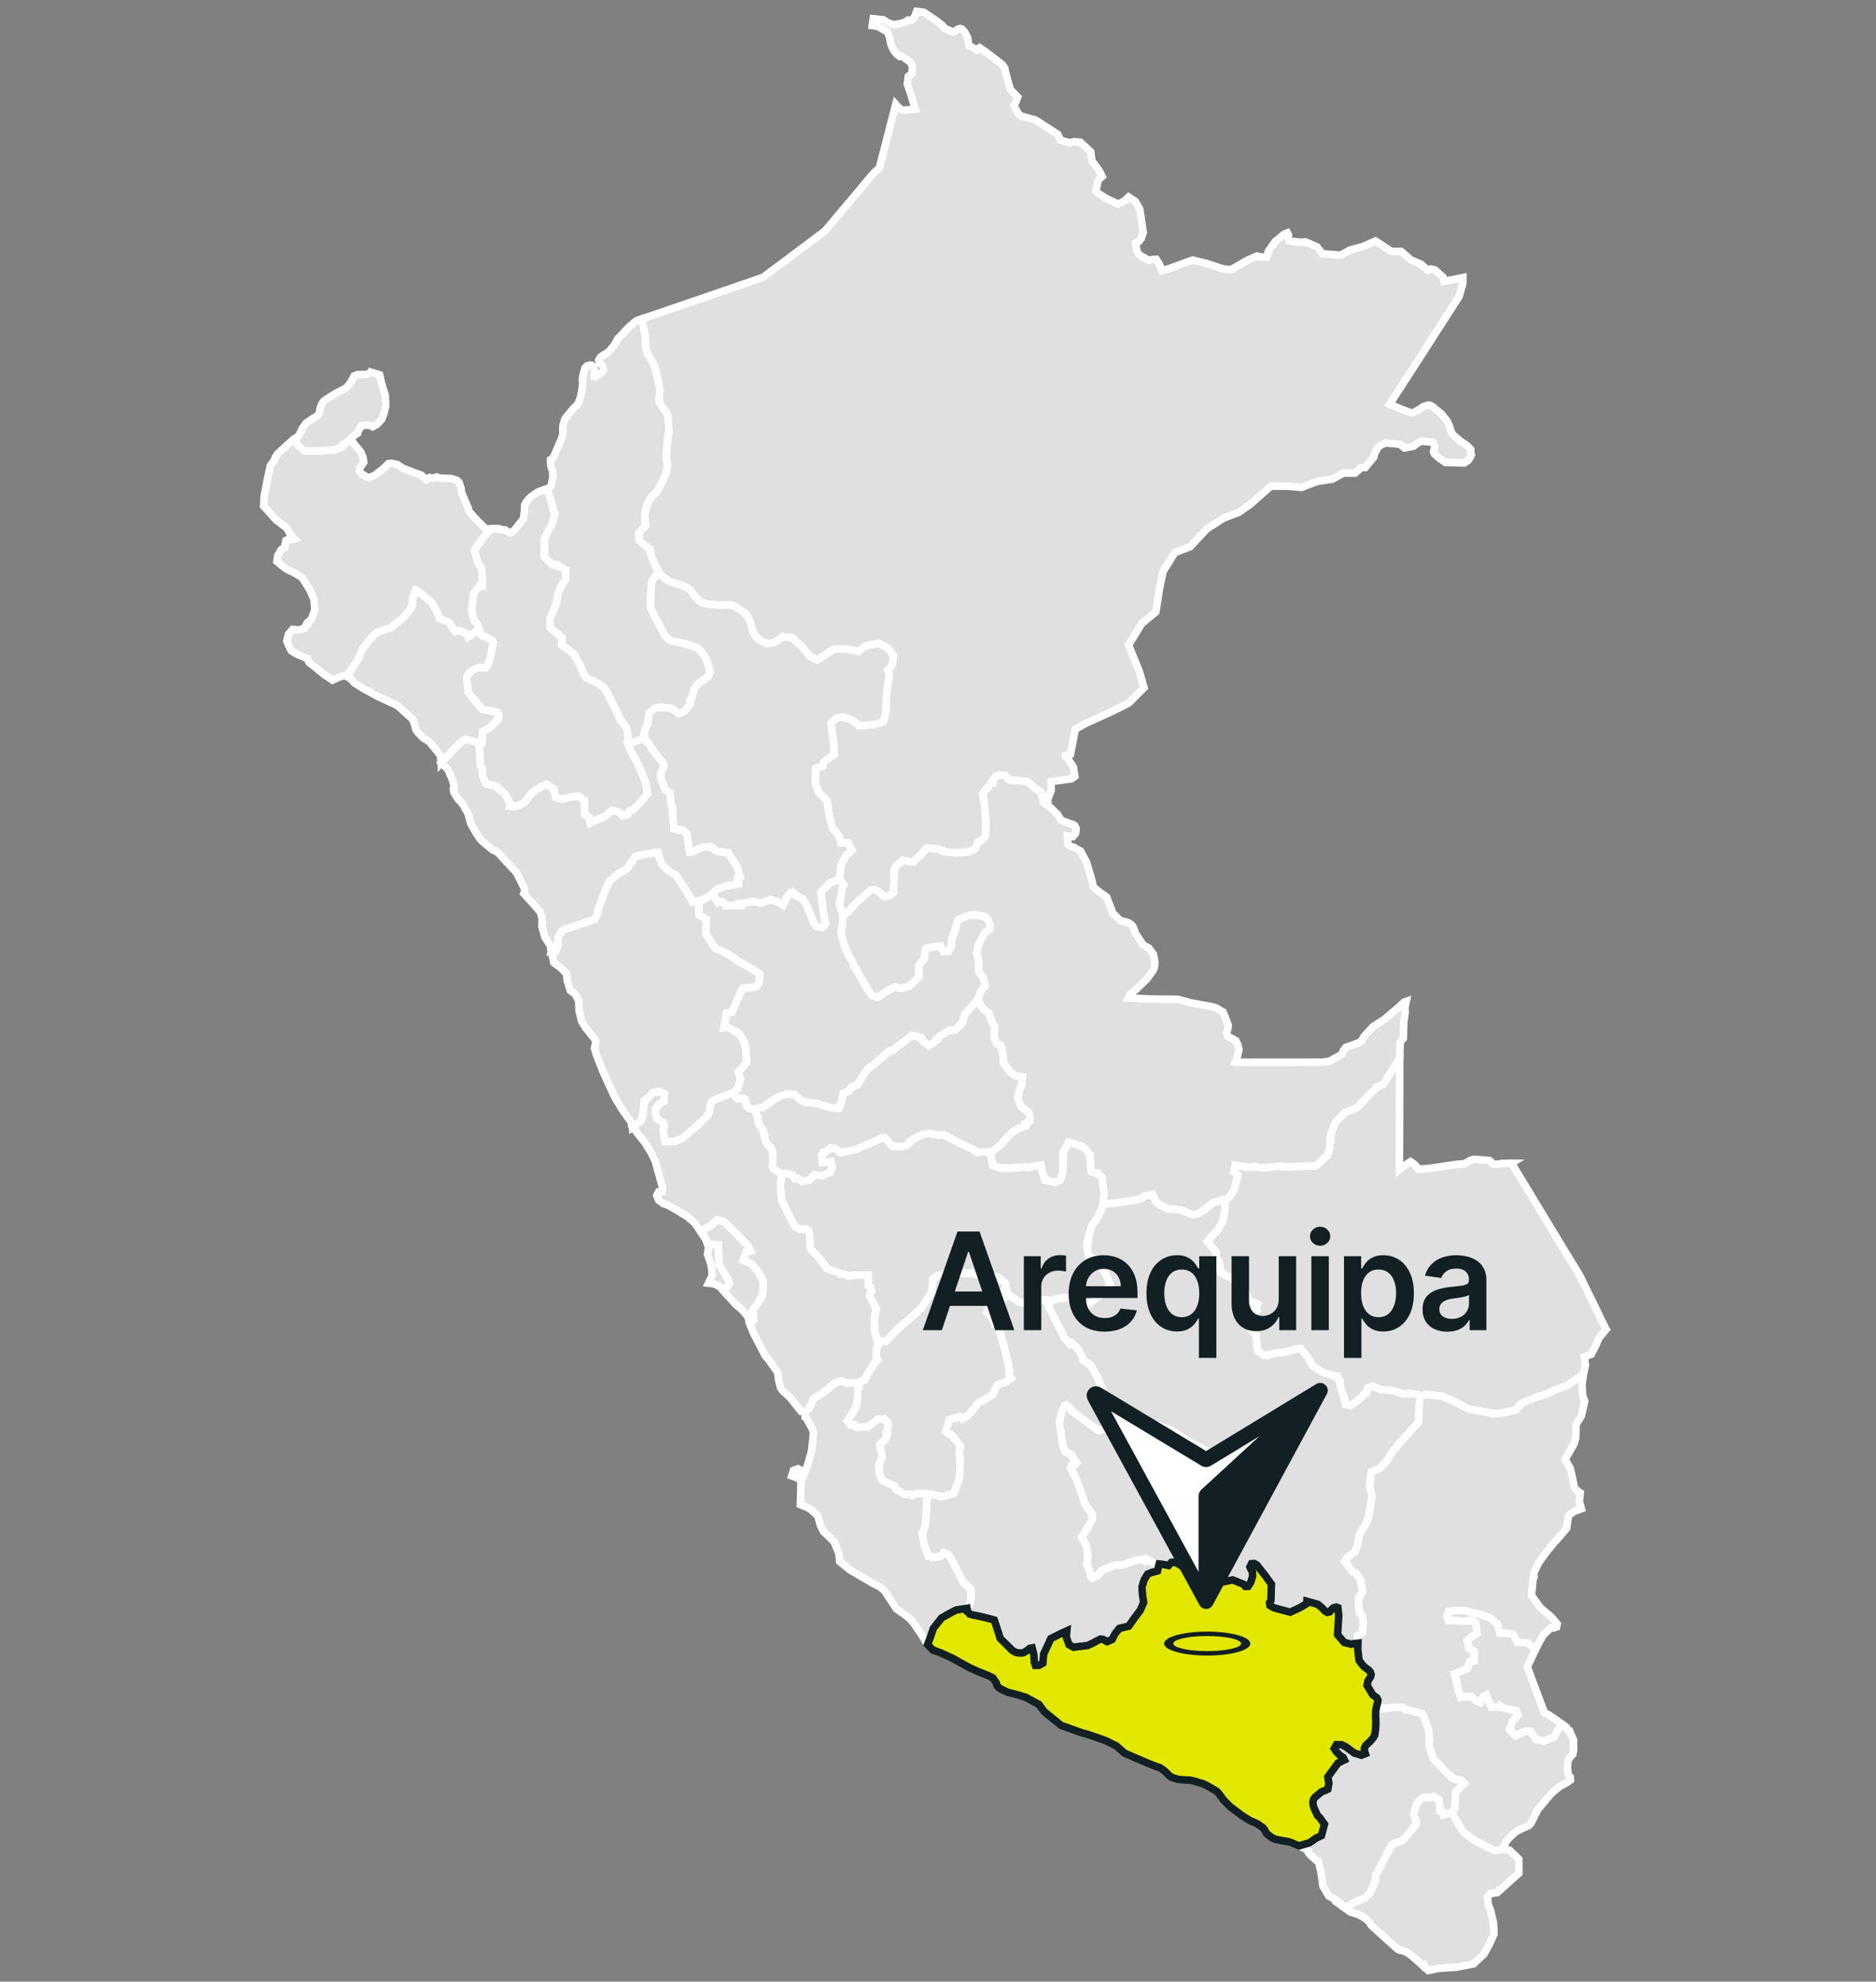 <svg xmlns="http://www.w3.org/2000/svg" width="249" height="263" fill="none"><rect width="100%" height="100%" fill="#808080" stroke="none"/><path fill="#E0E0E0" stroke="#fff" d="m85.603 98.015-.424.092-.939.343-.855.196v-.587l-.22-1.467-.367-.513-.435-.436-.003-.125-1.72-3.493-.574-.872-1.344-.807-.491-.14-.465-.258-.245-.361-.14-.317-.185-.482-.31-.755-.76-1.274-1.347-1.003-.228-.139.052-.973-.862-.739-.74-.615v-1.232l.493-1.108.37-.985.123-.985.493-1.231.615-.862v-1.231l-.615-.37-.538-.154-.03-.18-.664-.035-.985-.985v-2.463l.493-.985.492-.862.408-1.497-.129-.197-.12-.265-.055-.41-.47-1.598-.326-.767.356-.145.236-.273.231-1.135-.035-.781-.243-.733-.033-.347.006-.463.177-.09.251-.31 1.092-2.553.078-.314.035-.364.002-.514.025-.44.18-.65.128-.268.91-1.12.64-.651.096-.13.206-.425.152-.484.226-1.08.076-.852-.05-.462.038-.299.22-.86.086-.302.233-.248.394-.131.307.03.253.206.119.378-.041.908.124.04.919-.664.152-.282-.149-.542-.312-.288-.172-.445.215-.366.344-.28.483-.28.35-.253.69-.846.458-.824 1.529-1.62.922-.755.691-.246.514 2.24.058 1.406.035.44.138.428.547.887.47.947.114.358.597 2.683-.08.59-.038.555.03.348.086.299.191.38.533.685.156.233.117.26.07.314.124 2.052-.136.28-.206 2.443-.021.733.09.31.079.466-.117.795-.097.407-.898 1.889-.342.54-.263.212-.292.31-.252.33-.254.388-.245.602-.194.679-.078.81.027.427.112.653-.904 1.016v.985l1.355 1.109.095.047.144.783.136.407.844 1.822.14.182-.175.086-.35.29-.315.418-.164.282-.077.408-.127 2.941.193.505.206.447 1.456 2.78.58.649.37.16.39.098.636.13.614.143.546.134 1.256.442.687.72.348.565.172.404.267.65.226.912-.302.572-.508.416-.518.321-.33.25-.273.33-.224.446-.116.397-.139.55-.148.32-.122.07v.608l-.74.862-.738.37-.985-.74-1.478-.122-.738.123-.745.63-.184 1.397-.225.485-.238.678-.023.522zM91.348 118.616l.595 1.083.949-.211-.119.758v1.165l.969.595-.05 1.827.123.22.752 1.278.39.493 1.572.73 1.393.953 1.834 1.027 1.1.734-.073 1.173-.44.514-.734.146-1.036.072-.075.105-.55 1.23-.815 1.848-.677.119-.147.734-.22 1.174.446-.071.727.364.88.513.66 1.101.22 1.027.074 1.686-.514.661-.586.586.293.954-.22.88-.22.513-.384.296v.08l-.578.179-2.14.866-.268.226-.203.444-.021.488-.088.411-.165.337-.265.326-.624.655-2.538 2.194-1.102.405-1.214.008-.246-1.488.167-.619-.087-.321-.95-.641-.204-.893.128-.459.367-.513.66-.44.073-.954-.66-.293-.88.146-.44.514-.587.513.005.033-.083.029-.08.807-.147 1.262-.244.609-1.082.78-.008-.138-.286-.692-.387-.492-.913-1.345-.856-1.447-1.503-3.305-.872-2.23-.238-.821.152-.679-.017-.402-1.3-1.62-.543-.877-.331-1.348-.055-1.354-.482-.917-.639-.463-.397-1.312-.097-.909-.759-.788-.912-.665-.336-1.45h.103l.46-.099.351-.841-.09-.494.056-.528.368-.617.343-.344.278-.108 1.96-.639 1.91-.669.408-.768-.01-.327 1.024-2.8.507-1.104.906-.807.214-.183.471-.301.28-.106.5-.332 1.127-1.633 2.714-.523.31.039.07.414.3.895.125.257.296.301.7.66.499.25.284.118zM155.095 207.764l-.804-.161-1.096-.095-1.013-.586-.218.256-.314-.235-.953.146-1.541.587-1.247.074-1.613.66-.587.66-.761.4-.07-.069-.132-.263-.21-.954-.294-.508.147-1.32-.22-1.247-.587-1.1.587-.954.366-.586.441-.807v-.667l-.21-.315-.635-.847-.245-.55-.164-.545-.84-2.354-.799-1.571.12-.343.496-.074.187-.224-.741-1.177-.435-.168-.288-.11-.247-.538-.127-.378-.342-2.327-.047-.346-.043-.443.278-1.298.368-.823.275-.103.375.215.293.538 3.539 2.59.131.024.898-.122 1.246-.367.229-.815.22.278.76.563 1.615.048 1.606.043.456-.185.99-.047 1.366.501.489.258 2.165 1.404 3.043 1.537 1.721.601.821.525.802.785.156.243.378.711.506.974.093.299.047.346-.034 1.834-.106.543-.372 1.213-.236.443-.311.183-.234.166-1.014 1.069-.151.254-.092.411-.206.288-.752.344-.828.395-1.126.591-.394.452-.135.351.092.298.227.412.02.562-.07.34-.806.171-.977.176-1.224-.131-.503-.306-.443-.154-.306.03z"/><path fill="#E0E0E0" stroke="#fff" d="m142.487 218.608-.593-.333-.366-1.027.073-.807-.807.367-1.32.66-.367.807-.586 1.247-.103 1.201-.508.29-.476.011-.139-.388-.077-1.056-.214-.876-.324.061-.331.265-.406.265-.312.086-.422-.006-.448-.104-.411-.251-1.6-1.584-.359-1.15-.423-1.285-1.197-.315-1.14-.268-.362-.053-.551-.152-.268-.28-.087-.412.334-.646.124-.485.047-.356v-.688l-.052-.433-.036-.085-.931-.805-.807-1.613-.807-1.541-.44-.586-.532-.19-.17.234-.328.27-.955.101-.019-.079-.563-.043-.587-1.614-.22-1.54.367-.88.146-1.687.124-2.535.098.03-.002-.063h.587l1.247.367 1.54-.439.294-.587.513-1.467.073-1.541.045-1.02-.047-.095-.107-.534.031-.471.143-.544-.357-.477-.693-.899-.241-.167-.338-.164-.324-.264.456-1.557 1.454-.431.368.165.036.084.454-.227.881-.954.66-.88.88-.44 1.027-.66.66-1.32 1.1-.367.702-.501-.305-.514.11-.41-.287-1.435-.366-1.468-.44-1.613-.384-1.438-.187-.272-.303-.042-.153-.522-.587-.733-.285-.265.414-1.163.056-.118.915.079.734-.514.38-.412.004.007.642-.071 1.101.807 1.173.22.88-.148.587-.366h.954l.44.073-.041.655-.118-.008.285.624 1.867 3.691.732.839.239-.172.759.717.182.222.461.968.108.399 1.027.684.88 1.614.66 1.54.367 1.467.953 1.246.661 1.101-.075.346.01.012-.229.815-1.247.367-.897.122-.131-.024-3.539-2.59-.293-.538-.376-.215-.274.103-.368.823-.278 1.298.043.443.046.346.343 2.327.127.378.247.538.288.11.435.168.741 1.177-.188.224-.496.074-.119.343.798 1.571.841 2.354.163.544.246.551.634.847.21.314v.668l-.44.806-.367.587-.587.954.587 1.1.22 1.247-.146 1.32.293.508.211.954.132.262.07.07.76-.4.587-.66 1.614-.66 1.247-.074 1.54-.587.954-.146.314.235.217-.256 1.013.586.665.057-.229.918-.807.22-.513.22-.44.734-.294.953.074 1.1.146.954-.44 1.026-.88 1.174-.66.954-1.247.293-.587.734-.366.733-.665.295-.549-.308-.325-.03-.599.291-.323.184-.783.369zM72.756 70.484l-.492.985v2.462l.984.986.664.035.03.18.538.154.615.37v1.23l-.615.863-.493 1.231-.123.985-.37.985-.492 1.108v1.232l.74.615.86.74-.05.972.227.139 1.347 1.003.76 1.274.31.755.186.482.14.317.244.36.465.258.491.14 1.344.808.573.872 1.722 3.493.002.125.436.436.366.513.22 1.467v.587l-.04.009.04.21.44.954.66 1.247.66 1.32.588 1.541.22 1.32-.514.733-.587.661-.807.806-.49.164-.2.466-.714.176-.527-.461-.862-.246-.985.862-.985.369-.923.462-.09-.433-.074-.301-.567-.353-.07-.975v-.985l-.739-.493h-.615l-1.601.369-.862-.246-.246-1.108-.985-.616-.74.37-.86.492-.74.739-.246.493-.616.492-.862.37-.782-.049.028-.111-.05-.316-.562-1.155-1.271-1.065-.28-.101-.907-.199-.17-.053-.438-1.138v-.862l-.266-.379.005-.033-.124-2.387-.023-.376.309-.115.119-.462-.055-.43.08-.766.904-.434 1.177-1.19.07-.539-.168-.318-.876-.215-1.119-.179-1.886-2.24-.221-1.879.058-.31.233-.39.331-.28.358-.224.644-.28.482.059h.402l.339-.502.214-.575.469-2.3-.117-.262-1.267-.618-.086.017-.208-.22-.26-.684.058-.046-.144-.437-.136-.247-.244-.243-.196-.371-.279-1.183.28-2.237.846-1.031.305.042-.08-2.315-.5-.689-.482-1.701 1.155-1.669.818-.908.296-.276.397-.02.28.02 1.168.156.52.353.371-.066.355-.326 1.16-1.452.141-1.197.002-.58.172-.341.42-.551.236-.22.498-.356.461-.305.33-.143.614-.21.203-.057.325.767.47 1.598.055.41.12.266.13.196-.409 1.497zM93.693 123.833l.049-1.826-.969-.596v-1.165l.119-.758.55-.122 1.107-.738.739 1.14.17-.074.41-.02.267.174.128.325h1.998l-.067-.254.542-.06 1.231-.247.985.247 1.355-.493.985.37.615.369.493-.985.493-.616.581.291.025-.166.638.517.447.16.537.922.905 2.281.365.489.708.085.248-.184.241-.389-.263-1.051-.369-3.078 1.231-1.231 1.32-.476.482.758-.046.062-.144.329-.128.872-.063.602-.116.406-.045.155.118.682.323.85.016-.006-.045 1.136-.222 1.329.43 1.609.779 1.738.232.251.212.47.069.39.26.228.22.44.734 1.32.586 1.027.587.807.734.229.266-.139.654-.521 1.367-.713.793.19 1.1-.293.734-.66.587-.587-.074-1.467.734-.88.177-1.288.112-.157.884-.169 1.027-.147.367.734h.66l.367-.66.073-.954.513-1.394.302-1.147.142-.097 1.136-.464.315-.078.475-.035.778.055.537.066.259.135.347.337.208.479.093.473-.042.363-.67.435-.825 1.605-.223 1.06.249 1.068v1.467l.587.733.293 1.101-.587.733-.293.807.018.201-.311.312-.807.954-.734.807-.293 1.026-.514.587-.44.44-.88.073-.733.514-.44.22-.212.424-.25-.026-.272.409-.733.513-.66-.513-.318-.476-.132.034-.357-.292-.88-.073-.734.587-.88.66-.835.668-.284.048-.176.013-1.126 1.031-.953.807-.734.514-.733 1.026-.66 1.101-.485.266-.322.027-.367.587-.733.293-.22 1.101-.228.649-.073.033-.066.197-1.027-.073-1.32-.367-.733-.22-1.394-.146-.66-.293-.734-.734-1.027-.073-1.1.366-1.1.734-.954.66-1.25.294-.038-.043-.2.028-.364-.134-.27-.224-.147-.246-.127-.691-.312-.215-.613.139-.359-.217-.163-.417.012-.246v-.079l.384-.296.22-.514.22-.88-.293-.953.587-.587.513-.66-.074-1.687-.22-1.027-.66-1.1-.88-.514-.727-.364-.446.071.22-1.174.147-.734.677-.119.816-1.847.549-1.231.075-.105 1.036-.071.734-.147.44-.513.073-1.174-1.1-.733-1.834-1.027-1.393-.954-1.572-.729-.39-.494-.752-1.278z"/><path fill="#E0E0E0" stroke="#fff" d="m134.198 182.897-.702.501-1.1.367-.66 1.32-1.027.66-.881.44-.659.88-.881.954-.454.227-.037-.084-.368-.165-1.454.432-.455 1.556.323.265.339.163.241.167.693.899.357.477-.143.544-.031.471.107.534.046.095-.044 1.02-.073 1.541-.514 1.467-.293.587-1.54.439-1.247-.366h-.587l.002.063-.442-.136h-1.027l-.57.265-.103-.119h-.867l-1.174-.66-.317-.52-.08-.012-1.431-.669-.426-.765-.068-1.392.45-.859-.34-1.716.355-.432.292-.215.16-.239.21-.489v-.343l-.115-.048.21-.589-.073-.66-.44-.44-.88.073-.734.586-.538.394-.116-.007-.642.028-.45.043-.346.004-.253-.133-.059-.206-.457.025-.44-.588.587-.806.587-1.027.22-1.247v-.88l.116-.672h.002l-.045-.429.88-.366.367-.807.367-.514.44-.806.514-.514-.221-.66.147-.953.299-.641-.223-.149-.018-.054h1.116l1.467-1.54 1.686-1.467 1.541-1.394 1.247-1.907.108-.271.039-.022.146-1.687.807-.514 1.876-.292 2.011.073.661-.074.26.198.109.022h1.097l1.981.44.807.734.22.953-.518.141.385.657-.381.412-.733.514-.915-.079-.056.119-.414 1.162.285.265.587.733.153.522.303.042.187.272.383 1.438.44 1.614.367 1.467.287 1.435-.11.411z"/><path fill="#E0E0E0" stroke="#fff" d="m111.587 183.251.807.294h1.394l.104.365.063-.01-.116.672v.88l-.22 1.247-.587 1.027-.586.806.439.588.457-.025.059.206.253.133.346-.004.45-.043.643-.028.116.007.537-.394.734-.586.88-.073.44.44.073.66-.21.589.116.048-.001.343-.21.489-.159.239-.293.215-.354.432.339 1.716-.45.859.068 1.392.427.765 1.43.669.08.012.317.52 1.174.66h.867l.103.119.57-.265h1.027l.344.105-.124 2.535-.146 1.687-.367.88.22 1.54.587 1.614.563.043.019.079.955-.101.328-.27.17-.234.532.19.44.586.807 1.541.807 1.613.931.805.036.085.052.433v.688l-.047.357-.124.484-.334.646-.109.043-.03-.096-1.287.198-.636.318-1.32.734-1.1 1.393-.441 1.321-.325.837-.051-.054-.73-1.237-1.033-1.514-.183-.225-.234-.264-.494-.456-1.401-.995-1.507-2.279-.259-.3-.369-.288-.329-.188-.541-.26-1.468-.857-1.752-1.036-1.319-1.081-.043-.538-.072-.562-.607-1.486-1.189-1.196-.226-.176-.449-.913-.31-1.191-.888-.809-.368-.232-1.06-.451.087-3.211-.6-.383-.634-.211.221-.725.596-.221.376.191.409.596.491-1.253.124-.434.385-1.353.106-.808.181-1.773-.216-.566-.683-1.235-.115-.118-.103-.146.035-.667.514-.445.586-1.32.954-.587 1.027-.734.733-.66zM124.403 150.568l.193.09.685-.045 1.687.88 1.027.513 1.1.514.599.427.641-.064.475-.012.606.053.173.908.12.622.071.209.983.35h1.467l1.98-.146.298.085.503-.143 1.168-.178.158.896.367 1.1 1.394.293.659-.367.294-.953.073-1.32v-.734l-.029-.62.12-.169.292-.583.317-.599 1.795.546.492.392.516.671.058.092.033.967.147 1.247.787.217-.006.035.612.482.294 2.127-.119 1.309.026.018-.117.433-.164.434-.518 1.065-.226.371-.163.233-.264.328-.09.093-.272.997-.295 1.034.109.039-.181.761.22 1.173.44.293.72.181.381.553.146.514.587.879.587 1.394-.66.88-1.101.881-1.027.806-1.026.734-.44-.367-.343-.724-.02.006-.371-.309-.66-.146-.954.073-1.473.395.007-.102-.44-.073h-.954l-.587.366-.88.147-1.174-.22-1.1-.806-.642.071-.389-.664.518-.141-.22-.953-.807-.734-1.981-.44h-1.097l-.109-.022-.26-.198-.66.074-2.012-.073-1.876.292-.807.514-.146 1.687-.039.022-.108.271-1.247 1.907-1.541 1.394-1.686 1.467-1.467 1.54h-1.116l-.107-.313.026-.148-.278-.603-.073-1.833.278-1.443-.077-.141-.814-1.52.035-.329.228-.344-.107-.427-.299-.235-.044-1.429h-2.126l-.404.14-.475-.217-.417-.113-.264.054-.494-.304-1.335-.432-.096-.25-1.111-1.425-.849-.831-.111-.267-.064-.956-.041-.865-.118-.467-.324-.221-.307.049-.506-.016-.615-.261-.473-.799-1.351-2.746-.173-1.745.008-.398.089-.71.033-.277-.127-.308.869-.131.807.22.27.473.145-.02.221-.03.538.384.954-.147.733-.733 1.027.146 1.027-.44.293-.733-.147-.66-1.173.073-.085-.788h.002l.156-.532.44-.147.514-.44.733.073.66.514 1.027-.221 1.1-.219.881-.44 1.54-.587.953-.514h.367l.587.661.44.495.299-.028.646.059.375-.01.384-.104.316-.116.253-.443.587-.367 1.174-.587.953-.146.418.16zM89.253 107.263l.073 1.247.147 1.467.609.096.027.097.538.027.513.44.22 1.394.167 1.055h.17l1.478-.616 1.108-.123.862.616 1.478.246.739 1.108.492.739.37 1.354-.304.152.099.467-.007.265-.404.101-1.355.247-1.108.369-.616.616-1.108.739-1.498.332-.595-1.082-1.694-2.576-.284-.117-.498-.25-.7-.66-.297-.301-.124-.258-.3-.894-.07-.414-.311-.04-2.713.524-1.127 1.633-.5.332-.28.105-.472.301-.214.184-.906.807-.507 1.104-1.024 2.799.01.328-.409.767-1.909.669-1.96.64-.278.108-.343.344-.368.616-.056.529.09.494-.35.841-.46.099h-.104l.03-.094-.019-.499-.884-1.36-.405-1.495.052-.346-.022-.679-.143-.551-.125-.333-1.008-1.137-1.145-1.248.122-.349-.022-.288-1.066-2.138-2.303-2.484-.25-.238-.318-.172-.28-.113-1.075-.891-.31-.267-.29-.304-.47-.689-.783-1.355-.23-.894-.159-.503-.626-1.112-.456-.522-.24-.254-.517-.842-.072-.482.117-.409-.292-.891-.11-.281-.35-.815-.155-.234-.84-.832.369-.427 1.962-2.028.566-.505.317-.169 1.384.345.462.384.023.376.124 2.387-.005.033.265.379v.862l.438 1.138.17.053.907.199.28.101 1.271 1.065.563 1.155.05.316-.028.111.782.049.862-.37.616-.492.246-.493.739-.739.861-.492.74-.37.984.616.247 1.108.862.246 1.6-.369h.616l.739.493v.985l.07.975.566.353.075.301.09.433.923-.462.984-.369.986-.862.862.246.526.461.714-.176.2-.466.491-.164.807-.806.587-.661.513-.733-.22-1.32-.587-1.541-.66-1.32-.66-1.247-.44-.953-.04-.211.895-.205.94-.343.423-.092.069.205.218.25.212.13.578 1.015 1.246 1.508.214.397-.08.398-.368.727.059.735.373.99.22.455.461.298.14.067.088 1.267z"/><path fill="#E0E0E0" stroke="#fff" d="m60.079 83.342.389.46.057-.012.42-.098 1.005.38.207.448.3-.179 1.076-.848.26.684.207.22.086-.017 1.267.618.117.262-.47 2.3-.213.575-.339.502h-.402l-.482-.059-.644.28-.358.224-.33.28-.234.39-.058.31.221 1.878 1.886 2.241 1.12.179.874.215.169.318-.07.54-1.177 1.189-.904.434-.08.766.055.43-.12.462-.308.115-.462-.384-1.384-.345-.317.17-.566.504-1.962 2.028-.37.427-.023-.407-.062-.503-.223-.359-1.218-1.472-.318-.223-.515-.319-.773-.798-.198-.279-.228-.823-.241-.608-1.911-1.727-.37-.22-.697-.3-1.744-.825-1.9-1.047-1.057-.667-.425-.465-.331-.253-.37-.23.144-.097.362-.494.732-1.077.49-.78.143-.545.337-.659.781-.99.603-.678.316-.3.255-.178.496-.21 1.269-.392.258-.24.773-.62.65-.495.866-1.083.279-.495.093-1.114.245-.358-.02-.306.165-.282.269.166.33.246 1.57 1.255.678 1.256.273.8.574.255.495.155.372.279zM122.611 1.632l1.62 1.081.853.661.315.395 1.09.468.269-.1.399-.273.29-.076.274.106.325.385.218.354.175.4.059.305.016.306.099.39 1.062.625.357-.319.708.476 2.285 1.748.249.344.082.132.171.772.269 1.021.319 1.048.362.39.595.611-.229.631-.261.437.385.785.205.365.354.306 1.929.528 2.939 1.891.379.787 1.243.342.55-.147.833.074 1.372 1.264.114.855.067.437.319.356.603.82.418.806-.418.366-.14.248-.288 1.307.237.26 1.04.692 1.674.792.813-.39.587-.545.9.595.593 1.037.452 3.091-.274.763-.329.44-.427.2.23 1.15.148.253.432.34.993.546.393-.124.567-.023.449.747.288.735.942-.228 1.841-.697 1.306-.456 1.953.476 1.724.58.397.116 1.008.105 2.207-1.27 1.23-.534.713.133.582-.016.258-.802.882-1.246 1.212-.998.404-.157.139.26-.013.412.138.402 1.368.163.793-.03 1.512.65.708.916 2.433.19 1.218-.678 1.748-.468 1.646-.738 2.122 1.392h1.301l1.259 1.102 1.416.629.84.747.113-.07.282-.08.564.124 1.073.962.14.545 2.494-.497v.786l-.514 1.747-4.83 7.516-.491.763-1.662 2.568-.864 1.332-.627.958-.727 1.143 1.632.694 1.117.415h.38l.3-.129.778-.473.244-.19.621-.205.288.031.26.128 1.242 1.006.737.923.269.522.142.432.115.363.115.265.183.3 1.152.952.277.187.455.308.448.467-.004.383.093.358-.144.288-.267.41-.523.355-2.534-.074-.814-.576-.638-.578-.103-.275.146-.436-.02-.347-.286-.481-1.531-.108-.502.317-.487.349-1.179.221-.583-.489-1.916-.179-.67.32-.308.229-.514.894-.051.405-1.173 1.426-.516-.002-.833.74h-1.573l-1.416.787-2.045.314-2.046.787-2.045-.157h-2.045l-1.259 1.1-1.416 1.26-1.573 1.101-2.046.786-2.202 1.417-2.203 2.36-2.045.786-1.573 2.518-.473 2.36-.471 2.989-1.888 1.573-1.731 2.832 1.416 3.461.629 2.203-2.045 2.045-2.203 1.101-3.461 1.574-1.416.786-.629 3.305-.687.196.013.122.274.204.779 1.205.199 1.209-.454.347-2.703.354.008 1.177-.447 1.185-.346.02-.134-.155-.259-.197-.041-.022-.027-.447-.954-.733-.953-.807-1.394-.147-1.027-.073-.513-.587-.734-.074-.513.147-.294.514-.02.093-.038-.032-.039-.026-.563.845-.513.513-.271.474.119.633.097.583.214 2.78-.05 1.238-.07.361-.249.369-.44.308-.247.139-.35.817-.807.44-1.834.147-1.467-.147-.141-.165-.171.051-.421-.253-1.614-.146-.733.88-.661.587-.357.397-.469-.052-.907-.157-.877.661-.323.617v1.247l-.074.88v.852l-.485.377-.753.189-.042-.036-.331-.312-.323-.29-.447-.271h-.612l-1.849 1.608-.856.912-.257.328-.249.204-.514.224-.323-.851-.119-.681.045-.155.117-.407.062-.602.129-.871.144-.329.046-.062-.571-.898.246-1.847.616-1.108.787-.731-.159-.296-.329-.697h-.967l-.24-.839-.869-1.136-.401-1.337-.334-2.272-1.136-1.136-.401-1.203v-1.069l.052-.881.919-.306.039-.234.079-.314 1.359-.97v-1.232l-.369-2.955.679-.678.261-.082.576-.034.409.094.412.117.386.155.373.273.37.28.149.186 1.556-.065 1.232-.246.527-.21.016-.026.129-.394.233-1.094-.039-.553.016-.475.062-.833.086-.996.105-.689.132-.67.027-.369-.048-.424-.136-.308.614-.716.123-1.231-.739-.985-1.231-.616-1.724.37-.918.699-1.266-.266-.408-.055-1.036.007-.628.05-.792.55-1.355.862-.985-.493-.985-1.231-1.355-1.232-1.266-.126-.273.22-.498.344-.493.223-.779.118-.692-.285-.699-.489-.276-.417-.315-.63-.111-.515-.292-.832-.214-.389-.226-.404-1.425-.98-.704-.222-.39.038-.545.022-.68-.02-1.227-.089-.393-.097-.409-.117-.37-.19-.58-.641-.268-.311-.296-.464-.424-.34-.685-.32-.876-.279-.822-.264-.44-.268-.797-.592-.137-.262-.14-.183-.844-1.821-.137-.408-.143-.782-.096-.048-1.354-1.108v-.985l.904-1.017-.112-.652-.028-.427.078-.81.194-.68.246-.601.253-.388.253-.33.292-.31.263-.212.342-.54.897-1.89.098-.407.117-.795-.079-.465-.09-.31.02-.733.207-2.443.136-.28-.124-2.053-.07-.314-.117-.26-.156-.232-.533-.686-.191-.38-.086-.298-.03-.35.038-.553.08-.591-.597-2.683-.114-.358-.47-.947-.547-.887-.139-.428-.035-.44-.058-1.405-.513-2.24.221-.068 4.97-1.7 3.022-1.033 2.534-.871 1.946-.67 3.416-1.178 3.598-2.673 4.621-3.47 1.354-1.599 2.749-3.265.864-1.029 1.295-1.555.548-.566.34-.22.144-.363.981-3.786.308-1.23.245-.947.172-.662.416-1.604.354.39.243.236.409.166 1.592-.144-.652-2.153-.412-1.171.131-1.035.087-.083.143-.059.252-.229.065-.955-.254-.528-1.083-.813-.338.028-.358-.274-.335-.381-.296-.493-.198-.527-.148-.714-.078-.298-.23-.574-1.262-.727-.747-.113.122-.912 1.356.144.549.374.768.286 1.056-.181.622-.23.273-.21.374.04.466-.37.129-.384.164-.438zM185.742 154.726l.008.481.697-.54.774-.503.38.253.395.391.198.292.071.089 1.493-.124 1.782-.267 1.781-.268 1.094-.091.183-.115.428-.26.272-.122.337-.085 2.043.152.593.523.69-.043.316-.074 1.121-.044.26.004-.013.008.952 1.58.953 1.576 2.573 4.245.479.789.479.789 1.557 2.568.42.691.541.889.191.296.42.692.448.763.631 1.262.626 1.282 1.207 2.47.183.395.529 1.086.296.594.051.075-.977 1.192-.347.848-.661 1.27-.896.348.129 1.133-.268 1.158-1.176.852-1.078.686-1.393.514-1.174.586-1.1.293-1.467.588-.807.366-.807.88-1.613.367-1.571.134-.3-.147-2.823-.5-1.614-.881-1.834-.807-2.053-.219-.887.164.006-.091-1.139-.228-.028.04-.959.041-1.394-.44-1.687-.146-1.101-.441-.586.221-.19.616-.137-.023-.553.654-.588.513-.879.587-.661-.147-.22-1.027-.44-1.32-.038-.73-.154-.081-.174-.583-.807-.147-1.32-.44-1.174-.806-.734-1.247-.88-1.027-.66.073-1.613.44-1.174.074-.88.293-.032-.055-.555.055-.807-.587-.073-.88-.147-1.32-.514-.514-.586-.806-.367-.587 1.027-.807.458-.42-.078-.061-.091-.024.371-.742-1.1-.513-.44-1.027-.807-1.1-1.32-.954-1.174-.587-.293-1.54-.454-.529.126-.574-.259-.437-.953-1.101.439-.513.954-1.027.66-1.1.293-1.687v-1.236l.151.023.426-.365.601-.869.334-1.203.201-.802-.535-.467.134-.669.708-.088-.004-.006 1.033.161.919-.118.068.058.537.087h.763l.973-.077.421-.069.069-.029 1.529.081 3.809-.133.602-.602.868-.802.268-.801.097-1.261.08-.016.023-.662.468-1.403.468-.601.935-.936 1.537-.601 1.671-1.738 1.071-1.024v-.041l.8-.338 2.184-3.467-.01 1.463.004 1.662-.004 2.154-.011 3.823-.008 2.452-.016 1.863zM183.418 226.702l.065.077.807-.143 1.1-.073.88.073.236.236.089-.025 2.116.564.272.358.629 1.784.139 1.277-.073.323-.02.395.495 1.504.13.367 1.489 1.59.971.934.428.18.818.14.386.421-1.159 1.116-.051 1.085-.074 1.174-.412.495.04.068-.434.024-.734.22-.195-.488-.245-.048v-.491l-.147-1.027-.66-.367-.546.149-.092-.049-.712.02-.448.252-.467.595-.343 1.063-.058.404.233.552.102.282-.012.429-.79.975-.884 1.029-.307.194-.489.189-.471.125-.23.17-.282.428-.49.92-.678 1.337-.47.941-.268.383v.688l-.733 1.687-.806.733-1.248.514-.953.587h-.617l-.02-.014-.14-.169-.121-.255-.33-.253-1.277-.739-.771-1.311-.147-1.104-.111-.763-.339-1.383-.267-.138-.945-.863-.102-.138-.016-.279-.696-.418-.561-.236 1.407-.414.891-.624.693-.318.4-1.522-.666-.91-.261-.249-.471-1.021-.116-.473-.01-.366.087-.305.168-.238.907-.754.478-.172.338-.161.136-.762-.136-.867 1.354-1.85.834-.396-.16-.339-.367-.22-.513-.514-.294-.44.294-.514h.66l.587.294 1.1.807.954.293.524-.209-.121-.363v-.367l.167-.341.307-.29.312-.29.362-.435.212-.349.111-.739.027-.387.02-.592-.03-.721.004-.708.095-.621.382-.053zM105.527 156.439l-.27-.473-.807-.22-.869.131-.097-.235-.603-.387-.228-.173-.173-.408.085-.406.016-.549-.031-.349-.016-.469-.105-.418-.599-.636-.201-.288-.134-.441-.043-.437-.109-.472-.14-.341-.368-.468-.171-.364-.047-.527-.145-.482-.219-.556-.207-.233 1.25-.294.954-.66 1.1-.733 1.1-.367 1.027.073.733.734.661.293 1.393.147.734.22 1.32.367 1.027.073.066-.198.073-.032.228-.65.22-1.1.733-.294.367-.587.322-.026.485-.267.66-1.1.733-1.027.734-.513.953-.807 1.126-1.032.176-.013.284-.048.835-.668.88-.66.734-.586.88.073.356.292.133-.035.318.476.66.514.733-.514.272-.408.249.026.213-.424.44-.22.733-.514.88-.073.44-.441.514-.586.293-1.027.733-.807.807-.954.312-.311.055.605.587.807.733.513.294.954.44.88-.084 1.218.076.201.27.752.545.249.293 1.1.073 1.248.881 1.173.66.514.953.146-.073 1.1-.367.807-.147.954.367.953.66.661.367.22.22.586-.073.66-.431.216.045.056-.067.299-.455.165-.428.138-.798.413-.977.968-.436.508-.175.233-.954.822-.558.254-.606-.053-.475.012-.641.064-.599-.427-1.1-.514-1.027-.513-1.687-.88-.686.045-.192-.09-.538-.015-.418-.16-.953.146-1.174.587-.587.367-.253.443-.316.116-.384.105-.375.009-.646-.059-.299.028-.44-.495-.587-.661h-.367l-.953.514-1.541.587-.88.44-1.1.22-1.027.22-.66-.514-.734-.073-.513.44-.44.147-.157.532h-.001l.085.788 1.173-.073.147.66-.294.733-1.026.44-1.027-.146-.734.733-.953.147-.538-.384-.221.03z"/><path fill="#E0E0E0" stroke="#fff" d="m38.68 86.377-.234-.437-.383-.874.219-.876.547-.656.93.055.656-.219.26-.521.009.002.17-.016.108-.34.383-.329.437-1.203-.11-1.422-.546-1.258-1.04-1.64-.984-.602-1.148-.547-1.204-.985.11-.766.492-.82.407-.217.19-.98.357-.169.521.06.257-.08-.474-.474-.547-.984-1.422-1.094L35 67.18l.055-1.258.437-2.297.383-1.805.53-.717.174-.459.263-.411 1.967-1.803.412-.27.311.933.908.743h1.857l2.021-.124 1.114-.413.122-.324.169-.03.818-.718.212.37.288.372.825.99.33.784.083.6-.54.803-.017.391.245.354.757.417.269.097.447-.182.343-.183 1.008-.767.502-.462.264-.284.394-.041.784.165.743.495 1.279.495 1.155.413.701.619.403-.284.033.02.447.043.47-.149.463.163 1.444.042.766.234.284.253.273.842.062.548.892 2.039.093.433 1.113 1.24 1.12 1.096.753-.01-.296.276-.818.908-1.155 1.669.482 1.701.5.69.08 2.314-.306-.042-.846 1.031-.279 2.237.279 1.183.196.371.243.243.137.247.144.437-1.133.894-.3.179-.207-.447-1.006-.381-.419.098-.057.013-.389-.462-.34-.618-.372-.28-.495-.154-.574-.255-.273-.8-.677-1.256-1.57-1.255-.332-.247-.268-.165-.166.282.02.306-.244.358-.093 1.114-.279.495-.866 1.083-.65.495-.773.619-.258.241-1.269.392-.496.21-.255.179-.316.299-.603.679-.78.989-.338.66-.144.544-.49.78-.731 1.077-.362.494-.144.097-.086-.054-.627.118-1.094.492-1.148-.765-1.258-1.04-.712-.547-.238-.518-1.303-.544zM199.181 226.44l.58.308 1.499.299.2.6-.7.799-.4 1.099.8.8 1.299-.6h.699l.7 1.099 1.099.2 1.299-.5.6-1.099.712-.438.12.088.499.624.152.002.156.401.366.806v1.321l-.093.529-.028.013-.607.774-.102 1.083.132.886.248.302.027.402-.537.389-.798.405-1.181.966-1.804 2.157-.929 1.844-.272.282-.827.361-.927.479-.858.799-.366.437-.523 1.058-.291.089-.498.105-.288-.012-1.46-.745-1.191-.618-1.331-.97-.238-.265-1.44-2.444.413-.495.073-1.174.052-1.085 1.158-1.116-.386-.421-.818-.14-.427-.18-.971-.934-1.49-1.59-.13-.367-.495-1.504.02-.395.074-.323-.14-1.277-.629-1.784-.272-.358-2.116-.564-.089.026-.235-.236-.881-.074-1.1.074-.807.142-.064-.077-.351-.223-.382.053.137-.47.078-.416-.161-.328-.544-.407-.739-1.231.104-.569.365-.585.062-.319-.101-.296-.186-.219-.275-.221-.347-.253-.284-.309-.405-.55-.171-1.466.027-1.171-.073-.65.659-.36.088-1.2-.006-.293-.047-.445-.087-.304-.249-.355-.136-.257-.102-1.56.082-.296.28-.417.188-.363-.242-1.498-.65-.974-.37-.094-.339-.372-.426-.666.002-.06-.323-.322.368-.587.953-.66.367-.953.219-1.321.807-1.32.441-1.1.22-1.32.22-1.394-.294-1.321.074-.879.146-1.027 1.174-.514 1.027-1.173.44-.807 1.027-1.247 1.173-1.32 1.394-1.541.073-1.54.14-1.963.887-.164 2.054.22 1.834.807 1.613.88 2.823.501.3.146 1.571-.133 1.614-.367.807-.88.807-.367 1.466-.587 1.101-.293 1.173-.587 1.394-.514 1.077-.685 1.177-.852-.178 1.425.089 1.515.267.623-.445 1.961-.72 1.186.005.939-.026.773-.251.85-.615 1.087-.556.943.681 1.194.175.693.372 1.819.199.299.33.263.258.18-.119 1.134.267.98-.98.356-.713.535-.267 1.693-.891 1.069-.892.98-1.069 1.337-.891 1.247-.623 1.336.043.474-.113.112-.232 2.366 1.211 1.653 1.362 1.142.378.421.472.575-.084.387-.375.128-.366-.024-1.013.943-.9 1.616-.087.186-.507-.217-.599-.5-1.399-.1-.5-.999-.799-.2h-1l-.299-1.199-1.099-.899-1-.3-1.199-.3-.999-.3h-1.099l-1.099.1-.2.6.2.599h.899l.899.1 1.199-.1.6.3.2 1.399-.8.5-.499.499.199 1 .7.399v1.299l-.599.1-.3.899-.7.3-.999.4.3 1.099.2 1.099.3.899.799-.099h.599l.7.599.5.2.399-.799.4-.2.299.799.4.799h1.2zM95.26 80.299l.68.02.546-.022.39-.039.704.224 1.424.979.226.404.214.389.292.831.111.516.315.63.277.417.698.488.693.285.779-.117.493-.224.497-.343.274-.22 1.266.126 1.354 1.231.985 1.232.985.492 1.355-.862.793-.549.627-.05 1.036-.007.409.054 1.265.267.918-.7 1.724-.37 1.231.617.739.984-.123 1.232-.614.716.136.308.049.424-.028.37-.132.669-.105.689-.086.996-.062.833-.015.475.038.552-.233 1.095-.128.393-.017.026-.527.21-1.231.247-1.557.065-.148-.186-.37-.28-.374-.273-.386-.156-.412-.116-.409-.094-.576.034-.261.081-.679.679.37 2.955v1.231l-1.359.971-.08.313-.038.235-.92.306-.051.881v1.069l.401 1.203 1.135 1.136.335 2.272.401 1.337.868 1.136.24.839h.968l.328.697.16.296-.788.731-.615 1.108-.246 1.847.089.14-1.321.475-1.231 1.231.369 3.079.263 1.05-.241.389-.248.184-.708-.085-.364-.489-.906-2.281-.537-.922-.446-.16-.639-.517-.025.166-.581-.29-.493.615-.492.986-.616-.37-.985-.369-1.355.492-.984-.246-1.232.246-.542.06.067.255h-1.998l-.128-.326-.266-.173-.41.019-.171.074-.739-1.14.616-.616 1.108-.369 1.355-.246.404-.102.007-.265-.099-.467.304-.152-.37-1.354-.492-.739-.739-1.108-1.478-.246-.862-.616-1.108.123-1.477.616h-.171l-.167-1.055-.22-1.394-.513-.44-.538-.027-.027-.097-.61-.096-.146-1.467-.073-1.247-.22-.807-.088-1.267-.14-.067-.46-.298-.22-.455-.374-.99-.059-.735.368-.727.08-.397-.214-.398-1.246-1.508-.578-1.015-.212-.13-.218-.25-.17-.506.022-.522.238-.678.226-.485.183-1.397.745-.63.739-.123 1.477.123.985.739.739-.37.739-.862V92.9l.122-.07.148-.32.139-.55.116-.397.224-.446.273-.33.33-.25.518-.32.508-.417.302-.572-.226-.912-.267-.65-.172-.404-.348-.565-.687-.72-1.256-.442-.545-.134-.615-.143-.635-.13-.39-.098-.371-.16-.58-.65-1.456-2.779-.206-.447-.193-.505.127-2.94.078-.409.163-.281.316-.418.35-.291.175-.086.136.263.798.592.44.268.821.264.876.278.685.32.424.34.296.465.27.31.579.641.37.191.408.116.394.098z"/><path fill="#E0E0E0" stroke="#fff" d="m190.304 238.445.66.367.147 1.027v.492l.245.047.195.488.733-.22.435-.024 1.4 2.376.238.265 1.331.97 1.19.618 1.461.745.288.012.498-.105.291-.089.916.117.801.766.456.454.008.702.011 1.143-1.825 1.64-.756.674-.108-.008-.18.27-.954.146-.366.514.146 1.027.294.733.367 1.613.073 1.468-.587 1.32-.733 1.32-1.394 1.32-2.2.44-2.348.147-1.466.293-.367-.366-.168-.314-.12.108-.14-.148-1.508-1.314-.603-.407-.357-.149-.556-.108-.257-.146-1.08-.965-2.375-2.157-.362-.545-.496-.409-.823-.49-1.106-.337-1.008-.724h.617l.953-.587 1.247-.513.807-.734.733-1.687v-.688l.268-.383.47-.94.678-1.338.49-.92.282-.427.23-.171.471-.125.488-.189.308-.194.884-1.029.79-.975.012-.429-.102-.281-.233-.552.058-.405.343-1.063.467-.594.448-.253.712-.02.092.049zM49.474 56.634l-.461-.203-.436-.014-.633.101-.508.907.006.071-.142.09-.296.233-1.28 1.126-.17.03-.121.323-1.114.413-2.022.124H40.44l-.907-.743-.312-.934.384-.252.568-1.118.441-.619.672-.476.812-.486.262-.317.109-.589.136-.445.195-.4.214-.265 1.335-.866 1.005-.523.673-.378.627-.834.136-.26.217-.439.408-.168.82-.013.346-.02.307-.077.275-.203.029-.041.697.213.495.165.206.907.247.908.29.867.082 1.402-.248 1.032-.288.784-.578.619zM134.963 103.595l1.394.147.953.807.954.734.028.446.041.022.259.197.133.156-.21.022-.034.336.426.282.584.488.938.929.19.341.137.25.29.2.975.356.389.105.246.168.18.379-.062.602-.38.469-.724-.094.071 1.056.219.268.651.236.815.461.785 1.472.546 1.798.215.754.114.697.765.651 1.036.731.827 2.137 1.014 1.012.453.076.357.091.443.198.242.197.198.294.148.383.129.4.152.238.884 1.338.743.393.609.819.157.809.043.292-.015.333-.086.409-.156.337-.801 1.101-1.343 1.301-.541.438-.349.29-.249.505 3.081.142 1.666.02.296-.008 1.553.02 1.724.466 2.869.529.428.128.983.572.687 1.747-.072.504-.163.536.125.404.474.263.648.362.218.442.196.74-.246.953-.246.679.588.031h1.285l.588-.004h5.161l2.561-.004 1.277-.003 1.004-.12 1.626-.893.301-.597.285-.37 1.746-.607.401-.341.225-.464 1.224-1.326.537-.346.903-.564 1.904-1.62.767-.705.288-.105-.161.756.032.728-.191 1.313-.062 2.116-.243.245-.181.385-.047.987.004.745-.002.238-2.184 3.467-.8.338v.041l-1.071 1.024-1.67 1.738-1.537.601-.936.936-.468.601-.468 1.403-.023.662-.08.016-.097 1.261-.267.801-.869.802-.601.602-3.809.133-1.53-.081-.069.029-.42.069-.973.077h-.763l-.537-.087-.068-.058-.92.118-1.033-.161.005.006-.709.088-.133.669.534.467-.201.802-.333 1.203-.602.869-.426.365-.315-.048-1.586.548-.778.706-.981.639-.551.16-.697-.183-.985-.43-1.95-.221-1.105-.596-.378-.312-.403-.952-1.068.199-.3.247-.354.128-.456.134-.502.087-1.012.157-.343.048-2.205.261-.3-.123-.027-.017.12-1.31-.294-2.126-.613-.482.006-.035-.787-.217-.146-1.247-.034-.967-.058-.092-.516-.672-.492-.391-1.794-.546-.318.599-.292.583-.12.169.029.62v.734l-.073 1.32-.293.953-.66.367-1.394-.293-.367-1.1-.158-.896-1.168.177-.503.144-.298-.086-1.98.147h-1.467l-.983-.351-.07-.208-.121-.623-.173-.907.558-.254.954-.823.175-.233.436-.507.977-.968.798-.413.428-.138.456-.165.066-.299-.045-.056.432-.216.073-.66-.221-.587-.366-.22-.66-.66-.367-.954.147-.953.367-.807.073-1.1-.954-.147-.66-.513-.88-1.174-.073-1.247-.294-1.1-.545-.25-.27-.751-.075-.201.083-1.219-.44-.88-.293-.954-.733-.513-.587-.807-.074-.806.294-.807.586-.733-.293-1.101-.587-.733v-1.467l-.249-1.068.223-1.06.826-1.605.669-.435.043-.363-.093-.473-.209-.479-.346-.337-.259-.135-.537-.066-.779-.055-.475.035-.315.078-1.135.464-.142.097-.302 1.147-.514 1.394-.073.954-.367.66h-.66l-.367-.734-1.027.147-.884.169-.111.157-.178 1.288-.734.88.074 1.467-.587.587-.733.66-1.101.293-.793-.19-1.366.713-.654.521-.266.139-.735-.229-.586-.807-.587-1.027-.734-1.32-.22-.44-.259-.228-.07-.39-.212-.47-.232-.251-.778-1.738-.431-1.609.222-1.329.045-1.137.499-.217.249-.204.256-.328.857-.911 1.849-1.609h.611l.448.272.323.289.331.313.042.035.753-.188.485-.377v-.852l.073-.88v-1.247l.324-.618.876-.66.907.156.469.053.358-.398.66-.587.733-.88 1.614.147.421.252.171-.051.142.165 1.467.147 1.834-.147.806-.44.35-.817.247-.139.44-.308.249-.369.07-.361.051-1.237-.214-2.78-.097-.583-.12-.634.271-.473.514-.514.563-.844.038.025.039.032.02-.093.293-.513.513-.147.734.073.513.587zM197.663 214.656l1.099.899.299 1.199h1l.799.2.5.999 1.399.1.599.5.507.217-1.153 2.454 1.142 3.052 1.129 3.015.505.263 1.1.733.98.719-.713.439-.599 1.099-1.299.499-1.099-.2-.7-1.099h-.699l-1.299.6-.8-.8.4-1.099.7-.799-.2-.599-1.499-.3-.58-.307-.02.107h-1.199l-.4-.799-.299-.8-.4.2-.399.799-.5-.199-.7-.6h-.599l-.799.1-.3-.9-.2-1.099-.3-1.099.999-.4.7-.299.3-.9.599-.1v-1.299l-.7-.399-.199-.999.499-.5.8-.5-.2-1.399-.6-.3-1.199.1-.899-.1h-.899l-.2-.599.2-.6 1.099-.1h1.099l.999.3 1.199.3zM116.31 173.667l-.278 1.444.074 1.833.278.602-.027.149.126.366.222.15-.299.64-.146.954.22.66-.514.513-.44.807-.367.513-.366.807-.881.367.046.428-.066.01-.104-.365h-1.394l-.807-.293-.88.367-.733.659-1.027.734-.954.587-.586 1.32-.514.446v-.006l-.565-.047-1.135-1.43-.356-.437-.373-.351-.45-.392-.194-.206-.199-.29-.179-.659-.109-.476-.101-.901-1.157-1.649-.486-.553-1.588-3.056-.511-1.308.56-.421-.147-1.32.734-.953.587-1.1.073-1.834-.66-1.173-.954-1.101-1.027-.44.367-1.1.587-.147-.367-.733-1.1-1.1-1.1-1.101-.954-.953-.954-.22-.733.733-.734.367-.51.692-.923-1.37-.977-.852-1.545-.941-.895-.501-.27-.127-.462-.142-.657-.464-.25-.644.23-.468.463-.048.073-.509-.96-3.491-.565-1.17-.892-1.441-.619-.736-.94-1.212 1.082-.78.244-.609.147-1.262.08-.807.083-.029-.005-.033.587-.513.44-.513.88-.147.66.294-.073.953-.66.44-.367.513-.127.46.204.892.95.641.086.321-.166.619.245 1.488 1.214-.008 1.102-.405 2.538-2.194.625-.655.264-.326.166-.337.087-.41.022-.489.202-.443.269-.227 2.139-.866.578-.179-.012.245.164.418.358.217.613-.139.312.215.128.691.146.246.27.224.364.134.201-.028.244.275.22.556.145.482.046.528.172.364.367.468.141.34.109.473.043.437.134.441.2.287.6.637.105.418.015.469.032.348-.016.55-.086.406.173.407.228.173.604.388.223.542-.033.277-.089.711-.008.398.173 1.745 1.351 2.746.473.799.615.26.506.016.308-.049.324.221.117.468.041.865.064.956.111.266.849.832 1.111 1.424.096.251 1.335.432.494.303.264-.053.418.113.474.217.404-.141h2.127l.043 1.43.299.234.107.428-.228.344-.035.328.814 1.52z"/><path fill="#E0E0E0" stroke="#fff" d="m96.31 171.076-.196.346-.3-.33-.243-.299-.323-.176-.467-.229-.738-.094.485-1.009-.047-.72-.119-.796-.46-1.299.153-.94-.15-.429 1.45.107.074 2.567.513.881.66 1.027.22.733z"/><path fill="#E0E0E0" stroke="#fff" d="m99.49 175.604-.032-.082-.146-.677-.308-.428-.513-.582-.81-.689-1.566-1.723.194-.346.514-.66-.22-.734-.66-1.027-.514-.88-.073-2.567-1.451-.107-.214-.612-.532-.789.51-.692.733-.367.734-.734.953.22.954.954 1.1 1.1 1.1 1.1.367.734-.587.146-.367 1.101 1.027.44.954 1.1.66 1.173-.073 1.834-.587 1.101-.734.953.147 1.32zM153.403 159.491l.377.311 1.106.596 1.95.221.985.43.697.183.551-.16.981-.639.778-.706 1.586-.548.165.025v1.236l-.294 1.687-.66 1.1-.953 1.027-.44.514.953 1.1.259.438-.126.573.454.529.294 1.54 1.173.587 1.32.954.807 1.1.44 1.027 1.1.513-.371.743.091.023.078.061-.458.42-1.027.807.367.587.587.807.513.513.147 1.32.073.88.807.587.555-.055.032.055.88-.293 1.174-.074 1.613-.44.66-.073.88 1.027.734 1.247 1.174.807 1.32.44.807.146.174.584.154.08.038.73.44 1.32.221 1.027.66.147.88-.587.587-.513.553-.654.137.023.19-.616.586-.22 1.101.44 1.687.147 1.394.439.959-.041.028-.04 1.139.228-.146 2.054-.074 1.54-1.393 1.541-1.174 1.32-1.027 1.247-.44.807-1.026 1.173-1.174.514-.147 1.027-.073.879.293 1.321-.22 1.394-.22 1.32-.44 1.1-.807 1.32-.22 1.32-.367.954-.953.66-.367.587.322.322-.002.06.427.666.338.372.37.094.65.974.243 1.498-.188.363-.281.417-.081.296.101 1.56.136.257.249.355.088.304.047.445.005.293-.087 1.199-.66.361.074.65-.008.362-.936.117-.88-.219-.88-1.027.146-2.568-.109-1.023-.227-.082-.341.086-.218.184-.323.375-.299.062-.312-.184-.434-.455-.512-.433-1.462-.407-.029.325-.829.496-1.347.629-1.958-.524-.291-.105-.438-.267-.053-.345.183-.315.07-2.148-.818-1.132-1.134-1.429-.308-.189-.391.024-.21.432.146.328.189.322.025.572-.247.804-.35.543-.369.016-.246-.298-1.439-.569-1.497.296-.363.006-.824-.194-.235-.16-.313-.376-.538-.668-.183-.402.105-.626.071-.339-.02-.562-.228-.412-.091-.298.134-.352.394-.451 1.126-.591.829-.396.751-.343.207-.288.091-.411.152-.254 1.014-1.07.234-.165.311-.184.235-.442.372-1.213.107-.543.034-1.834-.047-.347-.094-.298-.505-.974-.378-.712-.156-.243-.802-.784-.821-.525-1.721-.601-3.044-1.537-2.164-1.404-.489-.258-1.366-.502-.991.048-.456.185-1.605-.044-1.615-.047-.761-.563-.229-.29.075-.347-.661-1.1-.953-1.247-.367-1.467-.66-1.54-.88-1.614-1.027-.684-.108-.398-.461-.968-.182-.222-.759-.718-.239.173-.732-.84-1.867-3.69-.285-.624.118.008.034-.553 1.474-.395.953-.074.66.147.371.309.02-.007.343.725.44.367 1.027-.734 1.027-.807 1.1-.88.66-.88-.587-1.394-.587-.88-.146-.513-.381-.553-.719-.181-.441-.293-.22-1.173.182-.761-.11-.039.295-1.034.272-.997.09-.093.264-.328.164-.233.226-.371.517-1.065.164-.434.118-.433.3.122 2.205-.261.343-.047 1.012-.158.502-.087.455-.134.355-.128.3-.247 1.068-.199z"/><path fill="#E2E700" stroke="#122023" d="m175.392 243.624-.692.317-.891.624-1.407.414-1.113-.469-.312-.093-.86-.154-.815-.15-.423-.186-.751-.557-.298-.55-.222-.265-.702-.49-.549-.259-.43-.174-1.127-.708-1.491-1.124-.914-.91-.639-.877-.296-.303-1.309-.756-.491-.227-1.212-.358-.493-.117-.496-.016-.289-.016-.451-.037-.386-.046-.871-.273-.341-.284-.459-.469-.461-.345-.318-.193-.426-.134-1.23-.484-2.962-1.283-1.108-.962-1.302-.654-.657-.25-2.106-.713-.491-.117-2.761-.99-1.805-1.458-.482-.419-.658-.902-1.758-.951-1.193-.36-1.224-.311-.703-.341-.346-.197-.323-.303-.133-.437-.431-.612-.491-.264-1.662-.674-.88-.398-1.514-.824-.771-.437-1.615-.743-1.04-.379-.37-.364-.327-.343.326-.838.44-1.32 1.1-1.393 1.321-.734.635-.318 1.288-.198.03.096.108-.043.087.412.269.28.551.152.362.053 1.14.268 1.197.315.422 1.284.36 1.151 1.6 1.584.411.251.448.104.422.006.311-.086.407-.265.331-.265.323-.061.214.876.078 1.056.139.388.476-.011.507-.29.103-1.201.587-1.247.367-.807 1.32-.66.807-.367-.074.807.367 1.027.593.333 1.885-.229.782-.369.323-.184.6-.291.325.03.549.308.665-.295.366-.733.587-.734 1.247-.293.66-.954.88-1.174.44-1.026-.146-.954-.074-1.1.294-.954.44-.733.513-.22.807-.22.229-.918.431.038.804.161.407-.422.305-.03.444.154.502.306 1.224.132.977-.176.806-.172-.106.626.184.402.537.668.313.376.236.16.823.194.364-.005 1.497-.297 1.438.569.247.298.369-.016.35-.543.247-.804-.026-.572-.188-.322-.146-.328.21-.432.391-.024.308.189 1.134 1.429.818 1.133-.07 2.147-.183.315.052.345.438.268.292.104 1.958.525 1.347-.629.829-.497.028-.324 1.463.406.512.433.434.455.311.184.3-.062.323-.375.218-.184.34-.086.227.082.11 1.023-.147 2.568.881 1.027.88.219.935-.117-.019.809.171 1.466.406.55.284.309.346.253.275.221.186.219.102.296-.063.319-.365.585-.103.569.738 1.231.544.407.161.328-.077.416-.137.47-.095.621-.004.708.029.721-.019.592-.027.387-.111.739-.213.349-.361.435-.312.29-.307.291-.168.34v.367l.122.363-.524.209-.954-.293-1.1-.807-.587-.293h-.66l-.294.513.294.44.513.514.367.22.159.339-.833.396-1.355 1.85.136.867-.136.762-.337.161-.478.172-.907.754-.168.238-.088.305.011.366.116.473.471 1.021.261.249.666.91z"/><path fill="#122023" d="M125.011 176.537h-2.532l4.609-13.091h2.928l4.615 13.091h-2.532l-3.496-10.406h-.102zm.083-5.133h6.903v1.905h-6.903zm10.799 5.133v-9.818h2.243v1.636h.103q.267-.85.92-1.31.659-.467 1.502-.467.192 0 .428.019.244.013.403.045v2.129a2.5 2.5 0 0 0-.467-.09 4 4 0 0 0-.607-.044q-.633 0-1.138.274a2 2 0 0 0-.786.748q-.288.48-.287 1.106v5.772zm10.719.192q-1.477 0-2.551-.614a4.16 4.16 0 0 1-1.643-1.751q-.575-1.138-.575-2.678 0-1.515.575-2.66a4.35 4.35 0 0 1 1.624-1.789q1.042-.646 2.448-.646.907 0 1.713.294.812.288 1.432.895.627.607.984 1.547.358.934.358 2.224v.71h-8.047v-1.56h5.829a2.5 2.5 0 0 0-.287-1.182 2.1 2.1 0 0 0-.786-.825q-.5-.3-1.164-.3-.71 0-1.246.345a2.4 2.4 0 0 0-.838.895 2.6 2.6 0 0 0-.3 1.208v1.361q0 .857.313 1.47.314.607.876.934.563.32 1.317.319.504 0 .914-.14.408-.147.709-.429.3-.28.454-.696l2.161.243a3.4 3.4 0 0 1-.78 1.495q-.57.633-1.458.985-.889.345-2.032.345m12.515 3.49v-5.229h-.096a4 4 0 0 1-.518.761q-.339.396-.895.677-.555.282-1.4.282-1.156 0-2.071-.595-.913-.594-1.444-1.726-.531-1.131-.531-2.748 0-1.637.537-2.762.543-1.131 1.464-1.706a3.76 3.76 0 0 1 2.052-.582q.862 0 1.419.294.557.288.882.697.326.402.505.761h.141v-1.624h2.275v13.5zm-2.263-5.408q.735 0 1.253-.396.518-.403.786-1.119.269-.715.269-1.668 0-.952-.269-1.656-.263-.702-.78-1.093-.511-.39-1.259-.389-.774 0-1.291.402-.518.403-.78 1.112t-.262 1.624q0 .92.262 1.643.269.715.786 1.131.525.41 1.285.409m12.859-2.403v-5.689h2.314v9.818h-2.244v-1.745h-.102q-.333.825-1.093 1.349-.754.524-1.86.524-.966 0-1.707-.428a3 3 0 0 1-1.151-1.26q-.415-.831-.415-2.007v-6.251h2.314v5.893q0 .934.511 1.483.512.55 1.343.55.51 0 .99-.249.48-.25.787-.742.313-.498.313-1.246m4.333 4.129v-9.818h2.314v9.818zm1.163-11.212q-.549 0-.946-.364a1.17 1.17 0 0 1-.396-.888q0-.525.396-.889a1.34 1.34 0 0 1 .946-.371q.557 0 .947.371.396.364.396.889 0 .518-.396.888-.39.364-.947.364m3.171 14.894v-13.5h2.275v1.624h.134q.18-.359.505-.761.327-.41.882-.697.556-.294 1.419-.294 1.138 0 2.052.582.921.575 1.458 1.706.543 1.125.543 2.762 0 1.617-.531 2.748-.53 1.132-1.444 1.726-.915.595-2.071.595-.844 0-1.4-.282a2.8 2.8 0 0 1-.895-.677 4.4 4.4 0 0 1-.518-.761h-.096v5.229zm2.269-8.591q0 .953.268 1.668.274.716.786 1.119.519.396 1.253.396.768 0 1.285-.409.518-.416.78-1.131.268-.722.268-1.643 0-.914-.262-1.624-.261-.709-.78-1.112-.517-.402-1.291-.402-.741 0-1.259.389-.517.39-.786 1.093-.262.703-.262 1.656m11.446 5.107a4.1 4.1 0 0 1-1.681-.332 2.74 2.74 0 0 1-1.176-.997q-.429-.658-.429-1.624 0-.831.307-1.374a2.4 2.4 0 0 1 .837-.869 4.2 4.2 0 0 1 1.196-.493q.671-.173 1.387-.249.863-.09 1.4-.16.537-.077.78-.23.249-.159.249-.492v-.038q0-.723-.428-1.119-.429-.396-1.234-.396-.85 0-1.349.37-.492.371-.665.876l-2.16-.307q.255-.894.844-1.495a3.66 3.66 0 0 1 1.438-.908 5.5 5.5 0 0 1 1.879-.307q.71 0 1.413.166t1.285.55q.58.376.933 1.029.358.652.358 1.63v6.571h-2.225v-1.349h-.076a2.8 2.8 0 0 1-.595.767 2.9 2.9 0 0 1-.952.569q-.57.211-1.336.211m.601-1.7q.696 0 1.208-.275a2.03 2.03 0 0 0 .786-.741q.28-.46.281-1.004v-1.157q-.108.09-.371.166-.255.076-.575.135a19 19 0 0 1-.633.102l-.543.077a4 4 0 0 0-.927.23 1.5 1.5 0 0 0-.645.447q-.237.281-.237.729 0 .64.467.965.466.326 1.189.326"/><ellipse cx="160.232" cy="218.13" fill="#122023" rx="5.727" ry="1.592"/><ellipse cx="160.23" cy="218.129" fill="#E2E700" rx="4.5" ry="1"/><path fill="#fff" d="m148.189 186.477 11.634 6.82c.149.087.223.131.303.148q.106.022.212-.001c.079-.018.153-.062.301-.151l12.071-7.242c.748-.45 1.123-.674 1.323-.624.173.042.31.174.36.345.058.198-.151.581-.569 1.348l-12.884 23.62c-.23.422-.345.633-.497.702a.5.5 0 0 1-.417-.001c-.152-.071-.265-.282-.493-.706l-12.453-23.189c-.402-.748-.602-1.121-.545-1.318a.5.5 0 0 1 .357-.344c.199-.05.565.164 1.297.593"/><path fill="#122023" fill-rule="evenodd" d="M160.089 213.537a1 1 0 0 1-.882-.521l-14.579-26.742c-.091-.168-.186-.341-.251-.485a2 2 0 0 1-.11-.316 1.17 1.17 0 0 1 .011-.603 1.25 1.25 0 0 1 .905-.857c.263-.063.486-.016.606.018.126.036.235.087.311.125.141.071.311.173.474.272l13.511 8.151 14.624-8.896a1.004 1.004 0 0 1 1.21.127.99.99 0 0 1 .194 1.195l-15.144 28.008a1 1 0 0 1-.88.524m7.061-22.921-6.333 3.852-.005.003a1.5 1.5 0 0 1-.452.197 1.26 1.26 0 0 1-.995-.194l-.006-.004-11.898-7.178 11.625 21.323v-9.971a1.25 1.25 0 0 1 .202-.739c.094-.143.218-.253.243-.276l.004-.003z" clip-rule="evenodd"/></svg>